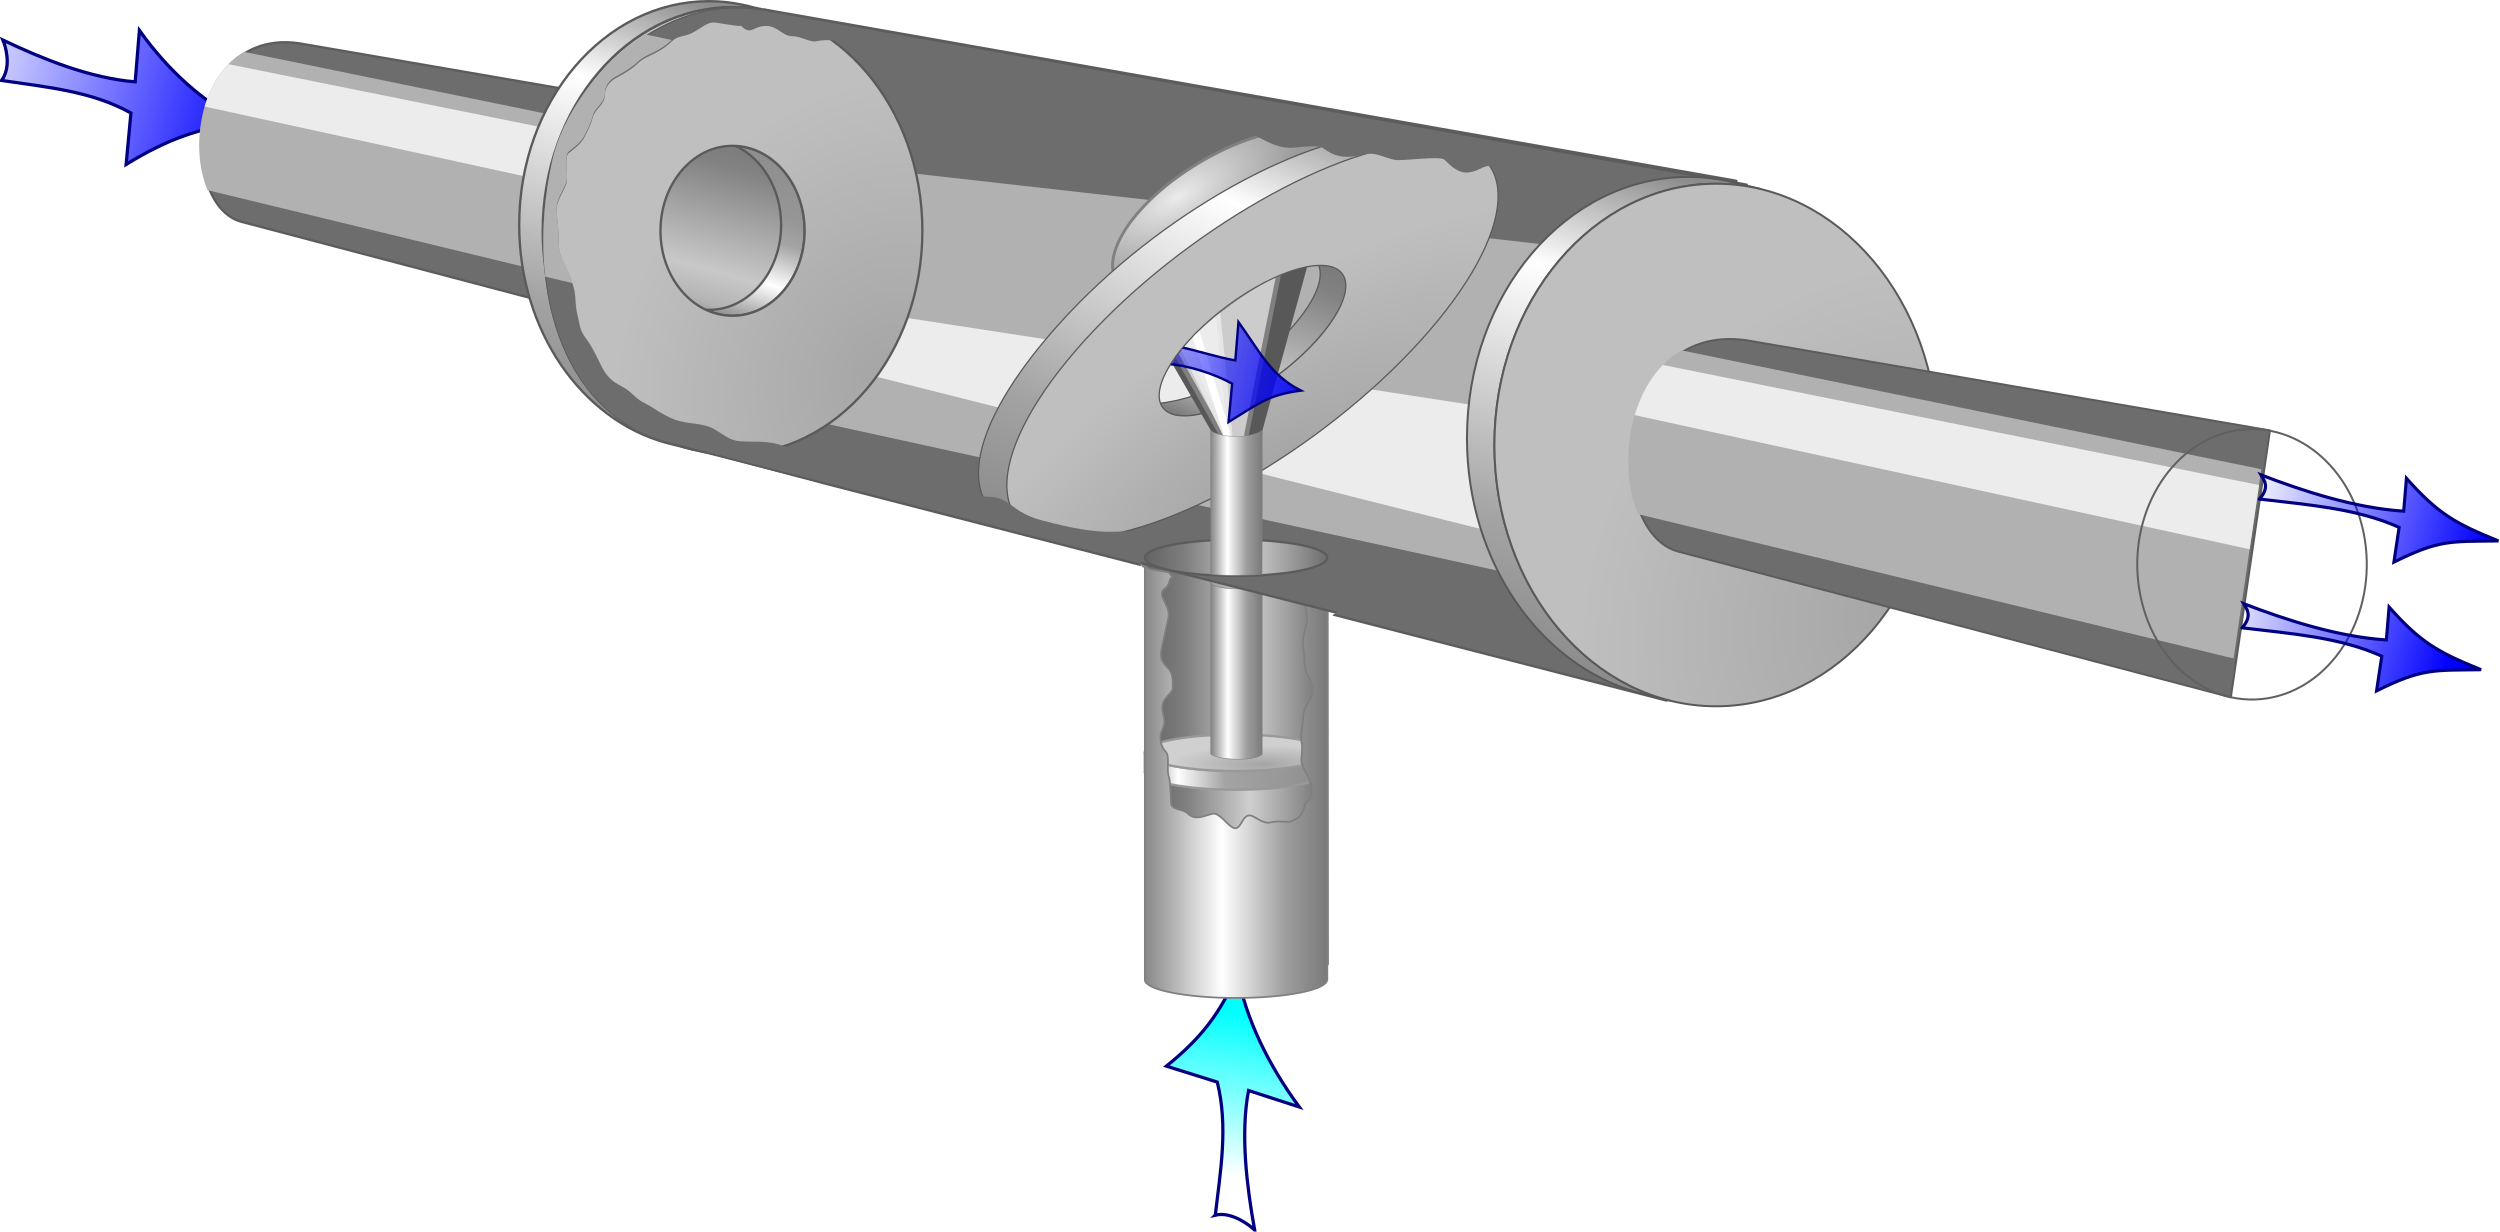 <?xml version="1.0" encoding="UTF-8" standalone="no"?>
<!-- Created with Inkscape (http://www.inkscape.org/) -->
<svg xmlns:rdf="http://www.w3.org/1999/02/22-rdf-syntax-ns#" xmlns="http://www.w3.org/2000/svg" version="1.0" xmlns:cc="http://creativecommons.org/ns#" xmlns:xlink="http://www.w3.org/1999/xlink" viewBox="0 0 428.19 210.94" xmlns:dc="http://purl.org/dc/elements/1.1/">
	<defs>
		<linearGradient id="linearGradient28058">
			<stop stop-color="#858585" offset="0"/>
			<stop stop-color="#FFF" offset="0.323"/>
			<stop stop-color="#9d9d9d" offset="0.694"/>
			<stop stop-color="#797979" offset="1"/>
		</linearGradient>
		<linearGradient id="linearGradient8452">
			<stop stop-color="#00F" offset="0"/>
			<stop stop-color="#00F" stop-opacity="0" offset="1"/>
		</linearGradient>
		<linearGradient id="linearGradient8089">
			<stop stop-color="#787878" offset="0"/>
			<stop stop-color="#b4b4b4" offset="0.168"/>
			<stop stop-color="#c8c8c8" offset="0.316"/>
			<stop stop-color="#828282" offset="0.818"/>
			<stop stop-color="#787878" offset="1"/>
		</linearGradient>
		<linearGradient id="linearGradient7980">
			<stop stop-color="#8c8c8c" offset="0"/>
			<stop stop-color="#FFF" offset="0.25"/>
			<stop stop-color="#a4a4a4" offset="0.76"/>
			<stop stop-color="#969696" offset="0.904"/>
			<stop stop-color="#8c8c8c" offset="1"/>
		</linearGradient>
		<linearGradient id="linearGradient3158">
			<stop stop-color="#a5a5a5" offset="0"/>
			<stop stop-color="#bfbfbf" offset="1"/>
		</linearGradient>
		<filter id="filter3198" color-interpolation-filters="sRGB">
			<feGaussianBlur stdDeviation="3.443"/>
		</filter>
		<filter id="filter3202" color-interpolation-filters="sRGB">
			<feGaussianBlur stdDeviation="3.129"/>
		</filter>
		<clipPath id="clipPath3789">
			<path stroke-linejoin="round" d="m257.31,259.74c-31.456-4.305-33.74,45.205-15.831,49.845l130.07,34.302,9.219-62.875-123.46-21.272z" fill-rule="evenodd" stroke-dashoffset="0" stroke="#5c5c5c" stroke-linecap="round" stroke-miterlimit="4" stroke-dasharray="none" stroke-width="0.5" fill="#F00"/>
		</clipPath>
		<clipPath id="clipPath3793">
			<path stroke-linejoin="round" d="m257.31,259.74c-31.456-4.305-33.74,45.205-15.831,49.845l130.07,34.302,9.219-62.875-123.46-21.272z" fill-rule="evenodd" stroke-dashoffset="0" stroke="#5c5c5c" stroke-linecap="round" stroke-miterlimit="4" stroke-dasharray="none" stroke-width="0.5" fill="#F00"/>
		</clipPath>
		<linearGradient id="linearGradient8458" y2="176.06" xlink:href="#linearGradient8452" gradientUnits="userSpaceOnUse" x2="342.66" gradientTransform="matrix(0.558,0,0,0.558,-202.138,-90.432)" y1="201.7" x1="441.79"/>
		<clipPath id="clipPath26294">
			<path stroke-linejoin="round" d="m195.31,101.13c-9.985-2.654-15.225-14.722-12.001-29.509,1.589-7.288,10.708-18.026,22.25-16.006l188.25,32.943-9.211,62.887-189.29-50.315z" fill-rule="evenodd" stroke-dashoffset="0" stroke="#5c5c5c" stroke-linecap="round" stroke-miterlimit="4" stroke-dasharray="none" stroke-width="0.246" fill="#F00"/>
		</clipPath>
		<clipPath id="clipPath26298">
			<path stroke-linejoin="round" d="m150.18,239.88c-9.985-2.654-15.225-14.722-12.001-29.509,1.589-7.288,10.708-18.026,22.25-16.006l188.25,32.943-9.211,62.887-189.29-50.315z" fill-rule="evenodd" stroke-dashoffset="0" stroke="#5c5c5c" stroke-linecap="round" stroke-miterlimit="4" stroke-dasharray="none" stroke-width="0.246" fill="#F00"/>
		</clipPath>
		<linearGradient id="linearGradient26312" y2="199.69" xlink:href="#linearGradient7980" gradientUnits="userSpaceOnUse" x2="996.06" gradientTransform="matrix(0.74,0,0,0.74,-524.751,49.429)" y1="60.938" x1="1040.4"/>
		<radialGradient id="radialGradient26314" xlink:href="#linearGradient3158" gradientUnits="userSpaceOnUse" cy="179.28" cx="1204.3" gradientTransform="matrix(-0.945,-0.434,0.497,-1.083,1342.042,905.594)" r="64.891"/>
		<linearGradient id="linearGradient26418" y2="110.22" gradientUnits="userSpaceOnUse" x2="1067.1" gradientTransform="matrix(0.757,0,0,0.757,-428.842,-8.054)" y1="168.56" x1="1048.5">
			<stop stop-color="#8c8c8c" offset="0"/>
			<stop stop-color="#FFF" offset="0.25"/>
			<stop stop-color="#a4a4a4" offset="0.489"/>
			<stop stop-color="#969696" offset="0.635"/>
			<stop stop-color="#8c8c8c" offset="1"/>
		</linearGradient>
		<radialGradient id="radialGradient26420" xlink:href="#linearGradient3158" gradientUnits="userSpaceOnUse" cy="179.28" cx="1204.3" gradientTransform="matrix(-0.968,-0.444,0.509,-1.109,1482.679,868.625)" r="64.891"/>
		<linearGradient id="linearGradient26422" y2="199.69" gradientUnits="userSpaceOnUse" x2="996.06" gradientTransform="matrix(0.503,0,0,0.503,-403.723,-30.574)" y1="60.938" x1="1040.4">
			<stop stop-color="#8c8c8c" offset="0"/>
			<stop stop-color="#FFF" offset="0.25"/>
			<stop stop-color="#a4a4a4" offset="0.769"/>
			<stop stop-color="#969696" offset="0.913"/>
			<stop stop-color="#8c8c8c" offset="1"/>
		</linearGradient>
		<linearGradient id="linearGradient26815" y2="197.42" xlink:href="#linearGradient8089" gradientUnits="userSpaceOnUse" x2="391.08" gradientTransform="matrix(0.838,-0.229,0.195,0.987,296.84,27.541)" y1="249.4" x1="365.31"/>
		<linearGradient id="linearGradient27949" y2="-122.34" gradientUnits="userSpaceOnUse" x2="236.15" gradientTransform="matrix(-0.805,0,0,-0.401,385.958,81.394)" y1="-122.34" x1="196.82">
			<stop stop-color="#6c6c6c" offset="0"/>
			<stop stop-color="#cfcfcf" offset="0.425"/>
			<stop stop-color="#7f7f7f" offset="0.769"/>
			<stop stop-color="#626262" offset="1"/>
		</linearGradient>
		<linearGradient id="linearGradient27952" y2="-122.34" gradientUnits="userSpaceOnUse" x2="236.15" gradientTransform="matrix(0.804,0,0,0.46,37.617,191.928)" y1="-122.34" x1="196.82">
			<stop stop-color="#858585" offset="0"/>
			<stop stop-color="#FFF" offset="0.425"/>
			<stop stop-color="#9d9d9d" offset="0.769"/>
			<stop stop-color="#797979" offset="1"/>
		</linearGradient>
		<clipPath id="clipPath27968">
			<path stroke-linejoin="round" d="m220.42,263.63-2.735,1.881,119.75,31.829,9.21-62.881-188.26-32.942c-1.082-0.189-2.137-0.268-3.173-0.246-10.008,0.208-17.626,9.643-19.066,16.248-3.224,14.787,2.012,26.854,11.997,29.508l49.963,13.28-1.004-3.818c-1.581-0.427-2.517,0.593-9.394-1.269-1.162-0.29-2.089-0.705-3.08-1.448-1.405-1.054-1.787-1.078-3.789-1.078-2.157,0-2.763-0.573-4.512-1.448-1.246-0.623-2.978,0.212-4.143-0.37-0.704-0.352-1.501-1.176-2.526-1.432-1.548-0.387-3.338,0.201-4.882-0.185-1.373-0.343-2.501-0.989-3.789-1.633-1.423-0.711-2.628-0.708-4.328-0.708-1.796,0-1.969-0.399-3.434-1.278-1.27-0.762-2.871-0.495-4.328-1.078-1.264-0.506-2.088-1.221-3.25-1.802-0.767-0.384-1.267-1.18-2.171-1.633-1.036-0.518-1.609-1.03-2.171-2.156-0.499-0.998-0.925-1.973-1.617-2.895-0.709-0.946-0.618-1.363-0.909-2.526-0.253-1.011-0.128-1.804-0.354-2.711-0.238-0.951-0.638-1.784-1.093-2.695-0.488-0.976-0.539-1.694-0.539-2.895,0-0.943-0.185-1.857-0.185-2.711,0-1.232,1.093-2.213,1.093-3.25,0-0.562-0.271-2.369,0.185-2.711,0.566-0.424,1.303-0.988,1.617-1.617,0.292-0.584,0.672-1.227,0.909-2.171,0.209-0.836,1.263-1.254,1.263-2.341,0-0.843,0.586-1.463,1.263-1.802,0.565-0.283,1.621-0.913,2.156-1.448,0.508-0.508,1.054-0.712,1.817-1.093,0.635-0.318,1.26-0.721,1.802-1.263,0.609-0.609,1.289-0.46,2.156-0.893,0.68-0.34,1.534-1.093,2.171-1.093,0.492,0,3.134,0.546,2.895,0.308,1.152,1.152,1.182,0.062,2.711,0.062,1.167,0,1.736,1.078,2.695,1.078,0.947,0,1.925,0.659,2.526,0.539,2.067-0.413,2.751,0.273,4.158,0.554,1.209,0.242,2.25,0.539,3.604,0.539,1.068,0,1.57,0.243,2.541,0,1.54-0.385,1.419,0.696,2.526,1.802,0.534,0.534,2.132,2.171,2.88,2.171,1.254,0,3.372-0.401,4.512,0.169,1.091,0.545,1.695,1.54,3.08,1.263,2.202-0.44,1.361,0.437,3.25,0.909,1.689,0.422,2.861-0.909,4.328-0.909,1.208,0,2.007,1.358,3.065,1.093,0.838-0.209,2.014,0.518,2.711,0.169,0.99-0.495,2.942-1.032,3.973,0,1.118,1.118,1.383,0.534,2.88,0.909,2.002,0.5,4.12,2.526,6.33,2.526,0.594,0,2.932-0.365,3.419,0,1.208,0.906,2.317,1.184,4.158,0.724,1.437-0.359,2.065,0.265,3.434,0.539,0.8,0.16,4.764-0.472,5.236,0,1.183,1.183,2.011,1.797,3.789,0.909,1.76-0.88,1.569,0.519,3.065,0.893,0.526,0.132,2.607-0.289,2.895,0,0.903,0.903,1.807,0.966,2.695,1.633,2.072,1.554,5.907,0.185,8.316,0.185,2.044,0,3.638,1.263,5.406,1.263,1.227,0,1.884-0.103,2.711,0.724l0.539,0.539c1.568,1.568,4.268,0.315,6.314,0.724,1.086,0.217,2.024,0.893,3.08,0.893,1.488,0,1.81,0.281,3.065,0.909,1.684,0.842,3.218,0.724,5.236,0.724,1.707,0,3.094,0.354,4.867,0.354,1.827,0,3.684,0.561,5.421,0.909,0.28,1.143,2.72,1.137,6.684,1.217,1.762,0.035,3.952,1.5,6.13,0.739,2.839-0.992,6.419,0.475,10.118,1.047,1.373,1.03,2.737,1.078,4.512,1.078,1.03,0,2.116-0.764,2.711-0.169,0.724,0.724,3.154,1.537,4.143,2.526,0.717,0.717,6.574,0.267,6.869,1.448,0.334,1.337-3.888,3.248-4.158,4.328-0.288,1.151-3.644,3.011-3.973,4.328-0.232,0.928-0.679,3.767-1.448,4.343-1.863,1.397-2.695,1.968-2.695,4.512,0,1.504-1.632,1.998-1.633,3.419,0,1.335-0.354,2.721-0.354,3.789,0,0.516,0.257,3.045,0.354,3.434,0.251,1.003,0.798,2.731,0.354,3.619-0.647,1.294-0.721,2.36-1.078,3.789-0.322,1.287,0.909,1.885,0.909,3.419,0,1.425-1.263,2.593-1.263,3.08,0,1.211,2.433,3.849,2.711,5.236,0.334,1.669,0.982,3.721,1.263,5.406,0.185,1.11-3.211,0.035-5.067-0.893-1.129-0.564-4.343-0.73-5.313-1.432-1.75-0.5-3.604-0.17-5.098-1.078-1.23-0.748-3.194-0.644-5.729-1.278-0.965,0.326-3.268-0.791-5.298-2.018-1.693,0.011-2.969-1.963-3.465-2.449-0.819-0.801-3.227,0.027-4.697-0.708-1.313-0.656-1.432-0.724-3.065-0.724-1.354,0-2.105-0.151-3.249-0.724-1.183-0.592-2.745-0.37-4.158-0.37-1.543,0-2.58-1.077-3.789-1.802-1.009-0.606-2.08-0.771-3.065-1.263-1.132-0.566-3.685-0.18-4.882-1.078-1.026-0.77-2.141-1.952-3.419-1.633-1.8,0.45-3.383,0.504-5.067-0.169-1.694-0.678-3.066-1.182-4.867-1.633-1.471-0.368-2.204-0.694-3.434-1.617-0.878-0.659-1.675-0.809-2.526-1.448-0.808-0.606-1.208-0.625-2.341-0.909-1.13-0.283-1.846-1.001-2.895-1.263-0.833-0.208-1.806-0.354-2.711-0.354-1.246,0-2.33,1.042-3.604,0.724-1.106-0.276-1.759-0.554-3.065-0.554-1.388,0-2.535-0.037-3.804-0.354-0.363-0.314-2.079-0.164-2.478,0.11z" fill-rule="evenodd" stroke-dashoffset="0" stroke="#5c5c5c" stroke-linecap="round" stroke-miterlimit="4" stroke-dasharray="none" stroke-width="0.246" fill="#F00"/>
		</clipPath>
		<clipPath id="clipPath27972">
			<path stroke-linejoin="round" d="m243.05-419.67-5.549,3.816,242.98,64.586,18.688-127.59-382-66.844c-2.196-0.384-4.337-0.544-6.438-0.5-20.307,0.422-35.766,19.566-38.688,32.969-6.542,30.006,4.083,54.49,24.344,59.875l101.38,26.947-2.038-7.747c-3.208-0.866-5.107,1.203-19.061-2.575-2.357-0.589-4.239-1.43-6.25-2.938-2.851-2.138-3.627-2.188-7.688-2.188-4.377,0-5.606-1.163-9.156-2.938-2.529-1.264-6.044,0.431-8.406-0.75-1.429-0.715-3.045-2.386-5.125-2.906-3.141-0.785-6.774,0.408-9.906-0.375-2.786-0.696-5.075-2.006-7.688-3.312-2.887-1.444-5.332-1.438-8.781-1.438-3.644,0-3.996-0.81-6.969-2.594-2.577-1.546-5.825-1.005-8.781-2.188-2.565-1.026-4.237-2.478-6.594-3.656-1.557-0.779-2.57-2.394-4.406-3.312-2.103-1.051-3.264-2.09-4.406-4.375-1.012-2.025-1.878-4.004-3.281-5.875-1.439-1.919-1.254-2.766-1.844-5.125-0.513-2.052-0.259-3.661-0.719-5.5-0.482-1.929-1.294-3.62-2.219-5.469-0.99-1.981-1.094-3.438-1.094-5.875,0-1.914-0.375-3.769-0.375-5.5,0-2.5,2.219-4.49,2.219-6.594,0-1.14-0.55-4.806,0.375-5.5,1.148-0.861,2.643-2.006,3.281-3.281,0.593-1.186,1.365-2.489,1.844-4.406,0.424-1.696,2.562-2.545,2.562-4.75,0-1.71,1.188-2.969,2.562-3.656,1.147-0.574,3.29-1.853,4.375-2.938,1.031-1.031,2.139-1.444,3.688-2.219,1.289-0.644,2.557-1.464,3.656-2.562,1.235-1.235,2.615-0.932,4.375-1.812,1.38-0.69,3.114-2.219,4.406-2.219,0.998,0,6.358,1.108,5.875,0.625,2.338,2.338,2.399,0.125,5.5,0.125,2.369,0,3.522,2.188,5.469,2.188,1.921,0,3.907,1.337,5.125,1.094,4.194-0.839,5.583,0.554,8.438,1.125,2.454,0.491,4.565,1.094,7.312,1.094,2.167,0,3.186,0.493,5.156,0,3.126-0.781,2.88,1.412,5.125,3.656,1.083,1.083,4.326,4.406,5.844,4.406,2.545,0,6.841-0.814,9.156,0.344,2.213,1.107,3.439,3.125,6.25,2.562,4.468-0.893,2.762,0.886,6.594,1.844,3.428,0.857,5.804-1.844,8.781-1.844,2.452,0,4.073,2.755,6.219,2.219,1.7-0.425,4.087,1.05,5.5,0.344,2.01-1.005,5.969-2.093,8.062,0,2.269,2.269,2.806,1.084,5.844,1.844,4.062,1.016,8.359,5.125,12.844,5.125,1.205,0,5.95-0.741,6.938,0,2.452,1.839,4.701,2.403,8.438,1.469,2.916-0.729,4.19,0.538,6.969,1.094,1.623,0.325,9.667-0.958,10.625,0,2.4,2.4,4.081,3.647,7.688,1.844,3.571-1.786,3.185,1.054,6.219,1.812,1.068,0.267,5.289-0.586,5.875,0,1.833,1.833,3.667,1.961,5.469,3.312,4.204,3.153,11.985,0.375,16.875,0.375,4.147,0,7.381,2.562,10.969,2.562,2.489,0,3.822-0.209,5.5,1.469l1.094,1.094c3.182,3.182,8.661,0.638,12.812,1.469,2.204,0.441,4.107,1.812,6.25,1.812,3.018,0,3.672,0.57,6.219,1.844,3.416,1.708,6.529,1.469,10.625,1.469,3.463,0,6.277,0.719,9.875,0.719,3.706,0,7.475,1.139,11,1.844,0.569,2.32,5.518,2.308,13.562,2.469,3.576,0.071,8.02,3.044,12.438,1.5,5.761-2.013,13.025,0.964,20.531,2.125,2.787,2.09,5.553,2.188,9.156,2.188,2.09,0,4.293-1.55,5.5-0.344,1.47,1.47,6.399,3.118,8.406,5.125,1.454,1.454,13.339,0.543,13.938,2.938,0.678,2.713-7.89,6.591-8.438,8.781-0.584,2.335-7.395,6.11-8.062,8.781-0.471,1.884-1.378,7.643-2.938,8.812-3.781,2.836-5.469,3.994-5.469,9.156,0,3.052-3.312,4.054-3.312,6.938,0,2.708-0.719,5.522-0.719,7.688,0,1.046,0.521,6.179,0.719,6.969,0.509,2.035,1.62,5.542,0.719,7.344-1.313,2.626-1.463,4.789-2.188,7.688-0.653,2.611,1.844,3.824,1.844,6.938,0,2.892-2.562,5.261-2.562,6.25,0,2.457,4.937,7.81,5.5,10.625,0.677,3.386,1.993,7.55,2.562,10.969,0.375,2.252-6.515,0.071-10.281-1.812-2.29-1.145-8.811-1.482-10.781-2.906-3.55-1.015-7.312-0.344-10.344-2.188-2.496-1.518-6.481-1.308-11.625-2.594-1.958,0.662-6.631-1.604-10.75-4.094-3.435,0.023-6.024-3.984-7.031-4.969-1.663-1.626-6.548,0.054-9.531-1.438-2.664-1.332-2.906-1.469-6.219-1.469-2.747,0-4.271-0.307-6.594-1.469-2.401-1.2-5.569-0.75-8.438-0.75-3.131,0-5.236-2.185-7.688-3.656-2.048-1.229-4.221-1.564-6.219-2.562-2.297-1.149-7.477-0.366-9.906-2.188-2.082-1.562-4.345-3.961-6.938-3.312-3.653,0.913-6.865,1.023-10.281-0.344-3.437-1.375-6.221-2.399-9.875-3.312-2.985-0.746-4.472-1.409-6.969-3.281-1.782-1.337-3.398-1.642-5.125-2.938-1.639-1.229-2.452-1.269-4.75-1.844-2.294-0.573-3.747-2.03-5.875-2.562-1.689-0.422-3.664-0.719-5.5-0.719-2.527,0-4.728,2.115-7.312,1.469-2.244-0.561-3.569-1.125-6.219-1.125-2.816,0-5.144-0.075-7.719-0.719-0.736-0.638-4.218-0.334-5.027,0.223z" fill-rule="evenodd" stroke-dashoffset="0" stroke="#5c5c5c" stroke-linecap="round" stroke-miterlimit="4" stroke-dasharray="none" stroke-width="0.5" fill="#F00"/>
		</clipPath>
		<linearGradient id="linearGradient28046" y2="-163.09" gradientUnits="userSpaceOnUse" x2="138.19" y1="-163.09" x1="100.92">
			<stop stop-color="#8c8c8c" offset="0"/>
			<stop stop-color="#FFF" offset="0.176"/>
			<stop stop-color="#a4a4a4" offset="0.442"/>
			<stop stop-color="#969696" offset="0.812"/>
			<stop stop-color="#8c8c8c" offset="1"/>
		</linearGradient>
		<radialGradient id="radialGradient28048" gradientUnits="userSpaceOnUse" cy="-11.225" cx="112.83" gradientTransform="matrix(1,0,0,0.21,0,-18.158)" r="19.676">
			<stop stop-color="#a5a5a5" offset="0"/>
			<stop stop-color="#d0d0d0" offset="1"/>
		</radialGradient>
		<linearGradient id="linearGradient28056" y2="-142.8" xlink:href="#linearGradient28058" gradientUnits="userSpaceOnUse" x2="196.87" gradientTransform="matrix(-0.226,0,0,-0.169,260.806,93.75)" y1="-142.8" x1="236.12"/>
		<filter id="filter28082" color-interpolation-filters="sRGB" width="1.299" y="-0.047" x="-0.149" height="1.095">
			<feGaussianBlur stdDeviation="0.923"/>
		</filter>
		<filter id="filter28086" color-interpolation-filters="sRGB" width="1.496" y="-0.079" x="-0.248" height="1.158">
			<feGaussianBlur stdDeviation="1.57"/>
		</filter>
		<filter id="filter28090" color-interpolation-filters="sRGB" width="1.7" y="-0.183" x="-0.35" height="1.365">
			<feGaussianBlur stdDeviation="4.111"/>
		</filter>
		<linearGradient id="linearGradient28106" y2="-142.8" xlink:href="#linearGradient28058" gradientUnits="userSpaceOnUse" x2="196.87" gradientTransform="matrix(-0.227,0,0,-0.091,260.95,70.446)" y1="-142.8" x1="236.12"/>
		<clipPath id="clipPath28189">
			<path fill-rule="evenodd" fill="#F00" d="m196.54,109.32c0.484-5.029,4.888-10.135,9.705-14.089,7.25-5.96,13.8-8.743,17.902-8.743,0.174,0.637,0.211,1.09,0.158,1.984l-9.96,36.44c-0.106,5.226-8.495,5.725-8.783,0.026l-9.022-15.619z"/>
		</clipPath>
		<radialGradient id="radialGradient28201" gradientUnits="userSpaceOnUse" cy="63.594" cx="197.06" gradientTransform="matrix(0.856,-0.506,0.232,0.393,18.335,108.447)" r="23.075">
			<stop stop-color="#ebebeb" offset="0"/>
			<stop stop-color="#9b9b9b" offset="1"/>
		</radialGradient>
		<linearGradient id="linearGradient29146" y2="447.32" xlink:href="#linearGradient8452" gradientUnits="userSpaceOnUse" x2="936.07" gradientTransform="matrix(0.385,0,0,0.31,20.27,-42.078)" y1="472.51" x1="1044"/>
		<linearGradient id="linearGradient29150" y2="376.15" xlink:href="#linearGradient8452" gradientUnits="userSpaceOnUse" x2="943.79" gradientTransform="matrix(0.385,0,0,0.31,17.303,-20.026)" y1="401.35" x1="1051.7"/>
		<linearGradient id="linearGradient29162" y2="254.84" gradientUnits="userSpaceOnUse" x2="208.3" gradientTransform="matrix(0.995,0.142,0,0.995,3.954,-81.465)" y1="226.44" x1="208.3">
			<stop stop-color="#0FF" offset="0"/>
			<stop stop-color="#0FF" stop-opacity="0" offset="1"/>
		</linearGradient>
		<linearGradient id="linearGradient29171" y2="176.06" xlink:href="#linearGradient8452" gradientUnits="userSpaceOnUse" x2="342.66" gradientTransform="matrix(0.418,0,0,0.418,40.821,24.466)" y1="201.7" x1="441.79"/>
		<radialGradient id="radialGradient29243" xlink:href="#linearGradient3158" gradientUnits="userSpaceOnUse" cy="179.28" cx="1204.3" gradientTransform="matrix(-0.333,-0.261,0.889,-0.652,459.634,511.655)" r="64.891"/>
		<linearGradient id="linearGradient29246" y2="110.22" xlink:href="#linearGradient8089" gradientUnits="userSpaceOnUse" x2="1067.1" gradientTransform="matrix(0.445,0,-0.403,0.445,-197.857,-3.724)" y1="168.56" x1="1049.8"/>
		<linearGradient id="linearGradient29249" y2="199.69" xlink:href="#linearGradient7980" gradientUnits="userSpaceOnUse" x2="996.06" gradientTransform="matrix(0.445,0,-0.403,0.445,-200.532,-4.616)" y1="60.938" x1="1040.4"/>
		<clipPath id="clipPath29253">
			<path stroke-linejoin="round" d="m224.43,86.434c17.056,21.406-14.189,38.231-23.438,25.908-6.068,0-5.732-5.803,0.738-12.954,6.469-7.151,16.633-12.954,22.701-12.954z" fill-rule="evenodd" stroke-dashoffset="0" stroke="#5a5a5a" stroke-linecap="round" stroke-miterlimit="4" stroke-dasharray="none" stroke-width="0.224" fill="#F00"/>
		</clipPath>
	</defs>
	<path stroke-linejoin="miter" d="M0.279,13.781c7.616,1.14,15.451,1.814,22.145,5.579l-0.821,8.802c7.211-4.417,12.449-6.179,20.036-7.213-6.905-3.475-12.783-8.801-17.763-15.742l-0.722,8.81c-7.747-0.63-15.85-3.914-22.656-7.154,0.382,0.865,1.567,4.431-0.219,6.918z" fill-rule="evenodd" stroke="#000080" stroke-linecap="butt" stroke-width="0.558px" fill="url(#linearGradient8458)"/>
	<path stroke-linejoin="miter" d="m208.15,208.12c0.87-7.528,2.247-15.073,0.342-22.786l-8.715-2.73c6.134-4.946,9.191-9.112,12.154-15.75,1.57,7.794,5.192,15.367,10.608,22.748l-8.696-2.825c-1.397,7.446-0.321,16.277,1.046,23.885-0.737-0.698-3.875-3.214-6.739-2.542z" fill-rule="evenodd" stroke="#000080" stroke-linecap="butt" stroke-width="0.558px" fill="url(#linearGradient29162)"/>
	<path stroke-linejoin="round" d="m227.32,95.326c0.003,0.022,0.029,0.087,0.025,0.066-0.609-3.107-1.799-4.244-16.013-4.363-9.563-0.081-14.737,0.968-15.18,4.451v69.756l31.29-0.054-0.047-69.855h-0.075z" fill-rule="evenodd" stroke-dashoffset="0" stroke="#676767" stroke-linecap="round" stroke-miterlimit="4" stroke-width="0.284" fill="url(#linearGradient27949)"/>
	<g stroke-linejoin="round" fill-rule="evenodd" transform="matrix(0.803,0,0,0.803,115.451,263.067)" stroke-dashoffset="0" stroke="#999" stroke-linecap="round" stroke-dasharray="none" stroke-miterlimit="4" stroke-width="0.5">
		<path d="m139.25-167.03c0,2.145-8.714,3.875-19.438,3.875-10.556,0-19.14-1.683-19.406-3.781v3.719h0.031c-0.015,0.062-0.062,0.125-0.062,0.188,0,2.145,8.714,3.875,19.438,3.875,10.723,0,19.438-1.73,19.438-3.875,0-0.062-0.048-0.126-0.062-0.188h0.062v-3.812z" fill="url(#linearGradient28046)"/>
		<path d="m126.4-22.99a19.426,3.885,0,1,1,-38.852,0,19.426,3.885,0,1,1,38.852,0z" transform="translate(12.841,-144.057)" fill="url(#radialGradient28048)"/>
	</g>
	<path stroke-linejoin="round" d="m216.15,129.24,0.021,0,0-29.601-0.028,0c0.005,0.023,0.014,0.041,0.014,0.065,0,0.633-1.971,1.153-4.397,1.153-2.379,0-4.309-0.5-4.383-1.116v29.435c1.664,1.107,7.327,1.197,8.773,0.065zm-8.773-29.573c0.001-0.01,0.005-0.018,0.007-0.028h-0.007v0.028z" fill-rule="evenodd" stroke-dashoffset="0" stroke="#7f7f7f" stroke-linecap="round" stroke-miterlimit="4" stroke-width="0.098" fill="url(#linearGradient28056)"/>
	<g fill-rule="evenodd" transform="matrix(0.614,0,0,0.614,-279.342,-58.955)" stroke-miterlimit="4" stroke-dasharray="none" stroke-width="0.654">
		<path stroke-linejoin="round" d="m538.23,108.07c-31.456-4.305-33.74,45.205-15.831,49.845l130.07,34.302,9.219-62.875-123.46-21.272z" stroke-dashoffset="0" stroke="#5c5c5c" stroke-linecap="round" stroke-miterlimit="4" stroke-dasharray="none" stroke-width="0.654" fill="#6d6d6d"/>
		<path d="m218.81,257.35-16.75,36.094,171.82,41.647,6.062-44.719-161.13-33.022z" clip-path="url(#clipPath3793)" transform="translate(280.253,-151.782)" filter="url(#filter3198)" fill="#b1b1b1"/>
		<path d="m208.06,259.58-5.375,11.594l174.32,38.02,2.844-15-171.79-34.612z" clip-path="url(#clipPath3789)" transform="translate(280.253,-151.782)" filter="url(#filter3202)" fill="#ececec"/>
		<path stroke-linejoin="round" d="m683.8,153.71c3.363,17.137-5.702,34.241-20.248,38.205-14.546,3.963-29.064-6.715-32.43-23.851-3.365-17.136,5.697-34.243,20.242-38.209,14.545-3.966,29.065,6.71,32.433,23.845" stroke-dashoffset="0" stroke="#606060" stroke-linecap="round" stroke-miterlimit="4" stroke-dasharray="none" stroke-width="0.654" fill="url(#linearGradient26815)"/>
	</g>
	<path stroke-linejoin="round" d="m227.22,97.197c-0.066,0.396-1.571,0.401-1.571,0.712l-2.151,0.586c0.314,1.256,0,2.609,0,4.116,0,1.28,0.511,3.278,0.301,4.116-0.296,1.183-0.864,2.969-0.577,4.116,0.274,1.095,0.066,3.395,0.577,4.417,0.328,0.655,1.435,2.424,0.878,3.815-0.435,1.087-1.456,2.366-1.456,3.539,0,1.273-0.559,3.386-0.301,4.417,0.257,1.026-0.109,3.077,0,3.514,0.393,1.57,1.757,2.995,1.757,4.719,0,2.451-0.883,1.447-1.18,2.635-0.392,1.568-0.783,2.023-2.058,2.66-0.982,0.491-2.149-0.115-3.815,0.301-1.508,0.377-2.848-1.428-3.84-1.18-1.149,0.287-1.293,2.729-2.635,2.058-1.029-0.514-2.355-2.655-3.539-2.359-1.239,0.31-2.893,1.224-4.116,0-1.016-1.016-2.937-0.443-2.937-2.058,0-0.83-0.201-3.917-0.301-4.116-0.566-1.132,0.171-3.67-0.577-4.417-0.944-0.944-1.208-2.604-0.602-3.815,0.772-1.543,0-2.412,0-3.84,0-1.646,1.782-2.393,1.782-3.238,0-1.605,0.054-2.581-0.878-3.514-1.156-1.156-1.389-1.897-0.904-3.84,0.263-1.054,0.563-2.755,0.904-4.116,0.389-1.558,0.07-2.169-0.602-3.514-1.112-2.225,0.481-1.647,0.878-3.238,0.408-1.633,1.214,0.07,0.004-1.542-0.307-0.409-3.82-0.333-3.91-1.099-1.626,0.483-0.111-2.321-0.185-1.702h-0.075v72.485c0,1.722,6.999,3.112,15.611,3.112,8.487,0,15.387-1.349,15.586-3.037,0.017-0,0.033,0,0.05,0l-0.025-72.385c0.006-0.036,0.025-0.065,0.025-0.1,0-0.025-0.022-0.05-0.025-0.075-0.092-0.773,2.312,2.405-0.093,1.865z" fill-rule="evenodd" stroke-dashoffset="0" stroke="#7f7f7f" stroke-linecap="round" stroke-miterlimit="4" stroke-width="0.304" fill="url(#linearGradient27952)"/>
	<path stroke-linejoin="round" d="m130.94,1.638c8.827,15.067,25.836,40.614,20.33,51.453-4.422,8.705-17.121,19.221-37.046,22.714l171.37,43.545,11.805-88.379zm80.768,90.782c8.612,0,15.611,1.39,15.611,3.112s-6.999,3.112-15.611,3.112c-8.612,0-15.611-1.39-15.611-3.112,0-1.722,6.999-3.112,15.611-3.112z" fill-rule="evenodd" stroke-dashoffset="0" stroke="#5c5c5c" stroke-linecap="round" stroke-miterlimit="4" stroke-dasharray="none" stroke-width="0.402" fill="#6d6d6d"/>
	<path d="M263.08,221.36,169.82,210.86c1.65,9.621,0.846,18.676-6.314,26.264l92.728,20.286z" clip-path="url(#clipPath26298)" fill-rule="evenodd" transform="matrix(1.63,0,0,1.63,-130.517,-315.138)" filter="url(#filter3198)" fill="#b1b1b1"/>
	<path d="m211.17,86.576-1.429,5.714,97.029,24.447,2.857-15z" clip-path="url(#clipPath26294)" fill-rule="evenodd" transform="matrix(1.63,0,0,1.63,-204.07,-89.004)" filter="url(#filter3202)" fill="#ececec"/>
	<g stroke-linejoin="round" fill-rule="evenodd" transform="matrix(0.664,0,0,0.664,-118.978,-25.226)" stroke-dashoffset="0" stroke="#5a5a5a" stroke-linecap="round" stroke-miterlimit="4" stroke-dasharray="none" stroke-width="0.605">
		<path d="m368.93,75.624c6.877,3.219,11.741,11.134,11.741,20.381,0,12.1-8.338,21.92-18.606,21.92-0.265,0-0.519-0.034-0.781-0.047,2.122,0.993,4.42,1.562,6.841,1.562,10.268,0,18.606-9.82,18.606-21.92,0-11.786-7.901-21.405-17.801-21.896z" fill="url(#linearGradient26418)"/>
		<path d="m368.13,39.809c-27.033,0-48.952,25.853-48.952,57.711s21.919,57.711,48.952,57.711,48.976-25.853,48.976-57.711-21.943-57.711-48.976-57.711zm0,35.791c10.268,0,18.606,9.82,18.606,21.92s-8.338,21.92-18.606,21.92-18.582-9.82-18.582-21.92c-0-12.1,8.314-21.92,18.582-21.92z" fill="url(#radialGradient26420)"/>
	</g>
	<path stroke-linejoin="round" d="m121.43,0.201c-17.95,0-32.504,17.166-32.504,38.319,0,18.133,10.706,33.325,25.069,37.298l4.668,1.179c-14.687-3.689-25.714-19.067-25.714-37.47,0-21.153,14.554-38.319,32.504-38.319,2.244,0,4.509,0.209,6.625,0.72l-2.932-0.642c-0.667-0.192-1.345-0.345-2.028-0.487-1.848-0.385-3.748-0.597-5.69-0.597z" fill-rule="evenodd" stroke-dashoffset="0" stroke="#5a5a5a" stroke-linecap="round" stroke-miterlimit="4" stroke-dasharray="none" stroke-width="0.402" fill="url(#linearGradient26422)"/>
	<path stroke-linejoin="round" d="M230.35,25.079a10.294,22.705,59.415,1,1,-39.1,23.105,10.294,22.705,59.415,1,1,39.1,-23.105z" fill-rule="evenodd" stroke-dashoffset="0" stroke="#808080" stroke-linecap="round" stroke-miterlimit="4" stroke-dasharray="none" stroke-width="0.497" fill="url(#radialGradient28201)"/>
	<path stroke-linejoin="round" d="m239.77,22.631c-15.892,0-41.221,13.892-58.164,32.62-14.524,16.054-18.194,29.506-8.985,34.329l5.874,1.946c-10.049-3.266-6.599-16.975,8.142-33.269,16.943-18.728,41.615-32.887,57.507-32.887,1.986,0,5.212-0.576,6.676-0.123-1.137-0.342-5.345-1.776-6.49-2.086-1.328-0.341-2.84-0.529-4.559-0.529z" fill-rule="evenodd" stroke-dashoffset="0" stroke="#5a5a5a" stroke-linecap="round" stroke-miterlimit="4" stroke-dasharray="none" stroke-width="0.223" fill="url(#linearGradient29249)"/>
	<path stroke-linejoin="round" d="m225.02,44.314c2.331,1.892,0.981,6.546-3.937,11.982-6.301,6.735-13.313,11.806-23.03,12.858,1.066,1.623,3.384,2.073,4.808,2.073,6.036,0,16.16-5.773,22.595-12.886,6.268-6.929,7.663-13.277-0.437-14.027z" fill-rule="evenodd" stroke-dashoffset="0" stroke="#5a5a5a" stroke-linecap="round" stroke-miterlimit="4" stroke-dasharray="none" stroke-width="0.223" fill="url(#linearGradient29246)"/>
	<path stroke-linejoin="round" d="m245.21,24.414c-15.892,0-42.528,15.198-59.471,33.927-16.943,18.728-17.807,33.927-1.915,33.927s42.541-15.199,59.484-33.927,17.793-33.927,1.901-33.927zm-19.035,21.041c6.036,0,5.715,5.773-0.72,12.886-6.435,7.113-16.559,12.886-22.595,12.886-6.036,0-5.702-5.773,0.734-12.886,6.435-7.113,16.545-12.886,22.582-12.886z" fill-rule="evenodd" stroke-dashoffset="0" stroke="#5a5a5a" stroke-linecap="round" stroke-miterlimit="4" stroke-dasharray="none" stroke-width="0.223" fill="url(#radialGradient29243)"/>
	<g fill-rule="evenodd" transform="matrix(0.995,0,0,0.995,2.923,-40.525)" clip-path="url(#clipPath28189)">
		<path fill="#585858" d="m196.54,99.325c0.484-5.029,4.888-10.135,9.705-14.089,7.25-5.96,13.8-8.743,17.902-8.743,0.174,0.637,0.211,1.09,0.158,1.984l-9.96,36.44c-0.106,5.226-8.495,5.725-8.783,0.026l-9.022-15.619z"/>
		<path stroke-linejoin="miter" d="m214.74-237.82-0.183-5.128-13.645-24.267,8.195-21.096,22.37-10.879-11.334,56.426,0.366,5.403-5.769-0.458z" transform="matrix(0.807,0,0,0.807,33.997,311.342)" filter="url(#filter28090)" stroke="#808080" stroke-linecap="butt" stroke-width="1px" fill="#CCC"/>
		<path stroke-linejoin="miter" d="m199.97-274.49,15.594,31.821,0.092,6.41,1.099,0.092-0.183-6.868-4.343-43.37-12.258,11.915z" transform="matrix(0.807,0,0,0.807,33.997,311.342)" filter="url(#filter28086)" stroke="#e6e6e6" stroke-linecap="butt" stroke-width="1px" fill="#ececec"/>
		<path stroke-linejoin="miter" d="m215.75-235.16-0.092-7.875-11.983-37.329,0.641-1.74,11.709,38.794,0.183,8.974-0.458-0.824z" transform="matrix(0.807,0,0,0.807,33.997,311.342)" filter="url(#filter28082)" stroke="#FFF" stroke-linecap="butt" stroke-width="1px" fill="#FFF"/>
	</g>
	<g transform="matrix(0.995,0,0,0.995,2.923,118.635)" fill-rule="evenodd">
		<path stroke-linejoin="round" d="m96.382-453.35c-20.3-5.235-30.893-29.873-24.351-59.878,3.224-14.789,21.727-36.576,45.148-32.478l209.63,37.321-17.095,110.05z" clip-path="url(#clipPath27972)" stroke-dashoffset="0" transform="matrix(0.807,0,0,0.807,33.997,322.822)" stroke="#5c5c5c" stroke-linecap="round" stroke-miterlimit="4" stroke-dasharray="none" stroke-width="0.5" fill="#6d6d6d"/>
		<path d="m263.87,229.62-126.41-27.159-6.314,26.264,128.63,30.651z" clip-path="url(#clipPath27968)" transform="matrix(1.638,0,0,1.638,-130.88,-447.925)" filter="url(#filter3198)" fill="#b1b1b1"/>
	</g>
	<g stroke-linejoin="round" fill-rule="evenodd" transform="matrix(0.794,0,0,0.794,92.581,-44.89)" stroke-dashoffset="0" stroke="#595959" stroke-linecap="round" stroke-dasharray="none" stroke-miterlimit="4" stroke-width="0.434">
		<path d="m247.65,94.693c-26.4,0-47.807,25.248-47.807,56.36,0,26.67,15.747,49.016,36.872,54.858l6.866,1.734c-21.602-5.426-37.82-28.044-37.82-55.112-0-31.112,21.406-56.36,47.807-56.36,3.3,0,6.578,0.415,9.691,1.167l-4.258-1.051c-0.982-0.282-1.978-0.507-2.982-0.717-2.719-0.566-5.513-0.878-8.368-0.878z" fill="url(#linearGradient26312)"/>
		<path d="m253.57,96.172c-26.4,0-47.807,25.248-47.807,56.36s21.406,56.36,47.807,56.36c26.4,0,47.83-25.248,47.83-56.36s-21.43-56.36-47.83-56.36z" fill="url(#radialGradient26314)"/>
	</g>
	<g fill-rule="evenodd" transform="matrix(0.727,0,0,0.727,-92.257,-20.307)" stroke-miterlimit="4" stroke-dasharray="none" stroke-width="0.474">
		<path stroke-linejoin="round" d="m538.23,108.07c-31.456-4.305-33.74,45.205-15.831,49.845l130.07,34.302,9.219-62.875-123.46-21.272z" stroke-dashoffset="0" stroke="#5c5c5c" stroke-linecap="round" stroke-miterlimit="4" stroke-dasharray="none" stroke-width="0.474" fill="#6d6d6d"/>
		<path d="m218.81,257.35-16.75,36.094,171.82,41.647,6.062-44.719-161.13-33.022z" clip-path="url(#clipPath3793)" transform="translate(280.253,-151.782)" filter="url(#filter3198)" fill="#b1b1b1"/>
		<path d="m208.06,259.58-5.375,11.594l174.32,38.02,2.844-15-171.79-34.612z" clip-path="url(#clipPath3789)" transform="translate(280.253,-151.782)" filter="url(#filter3202)" fill="#ececec"/>
		<path stroke-linejoin="round" d="m683.8,153.71c3.363,17.137-5.702,34.241-20.248,38.205-14.546,3.963-29.064-6.715-32.43-23.851-3.365-17.136,5.697-34.243,20.242-38.209,14.545-3.966,29.065,6.71,32.433,23.845" stroke-dashoffset="0" stroke="#606060" stroke-linecap="round" stroke-miterlimit="4" stroke-dasharray="none" stroke-width="0.474" fill="url(#linearGradient26815)"/>
	</g>
	<path stroke-linejoin="round" d="m216.16,98.354,0.021-8.813,0-15.927-0.028,0c0.005,0.012,0.014,0.022,0.014,0.035,0,0.341-2.081,1.121-4.514,1.121-2.386,0-4.218-0.769-4.292-1.101v24.688c1.543,0.26,7.196,0.198,8.799-0.002zm-8.799-24.725c0.001-0.005,0.005-0.01,0.007-0.015h-0.007v0.015z" fill-rule="evenodd" stroke-dashoffset="0" stroke="#7f7f7f" stroke-linecap="round" stroke-miterlimit="4" stroke-width="0.072" fill="url(#linearGradient28106)"/>
	<path stroke-linejoin="miter" d="m386.99,85.475c8.227,0.992,16.69,1.578,23.921,4.855l-0.887,5.94c7.79-3.844,9.541-3.503,17.893-3.621-7.459-3.024-10.372-4.689-15.751-10.729l-0.468,5.634c-8.368-0.548-17.12-3.406-24.472-6.224,0.413,0.752,1.693,1.981-0.236,4.144z" fill-rule="evenodd" stroke="#000080" stroke-linecap="butt" stroke-width="0.541px" fill="url(#linearGradient29146)"/>
	<path stroke-linejoin="miter" d="m384.02,107.53c8.227,0.992,16.69,1.578,23.921,4.855l-0.887,5.94c7.79-3.844,9.541-3.503,17.893-3.621-7.459-3.024-10.372-4.689-15.751-10.729l-0.468,5.634c-8.368-0.548-17.12-3.406-24.472-6.224,0.413,0.752,1.693,1.981-0.236,4.144z" fill-rule="evenodd" stroke="#000080" stroke-linecap="butt" stroke-width="0.541px" fill="url(#linearGradient29150)"/>
	<path stroke-linejoin="miter" d="m197.53,103.38c3.474,0.011,8.696,1.73,11.63,3.392l-0.616,6.598c5.406-3.312,6.76-4.633,12.448-5.407-5.176-2.605-7.011-6.597-10.744-11.8l-0.541,6.604c-3.189-0.543-6.747-1.765-9.921-2.387" clip-path="url(#clipPath29253)" fill-rule="evenodd" transform="matrix(0.995,0,0,0.995,2.923,-40.525)" stroke="#000080" stroke-linecap="butt" stroke-width="0.418px" fill="url(#linearGradient29171)"/>
</svg>
